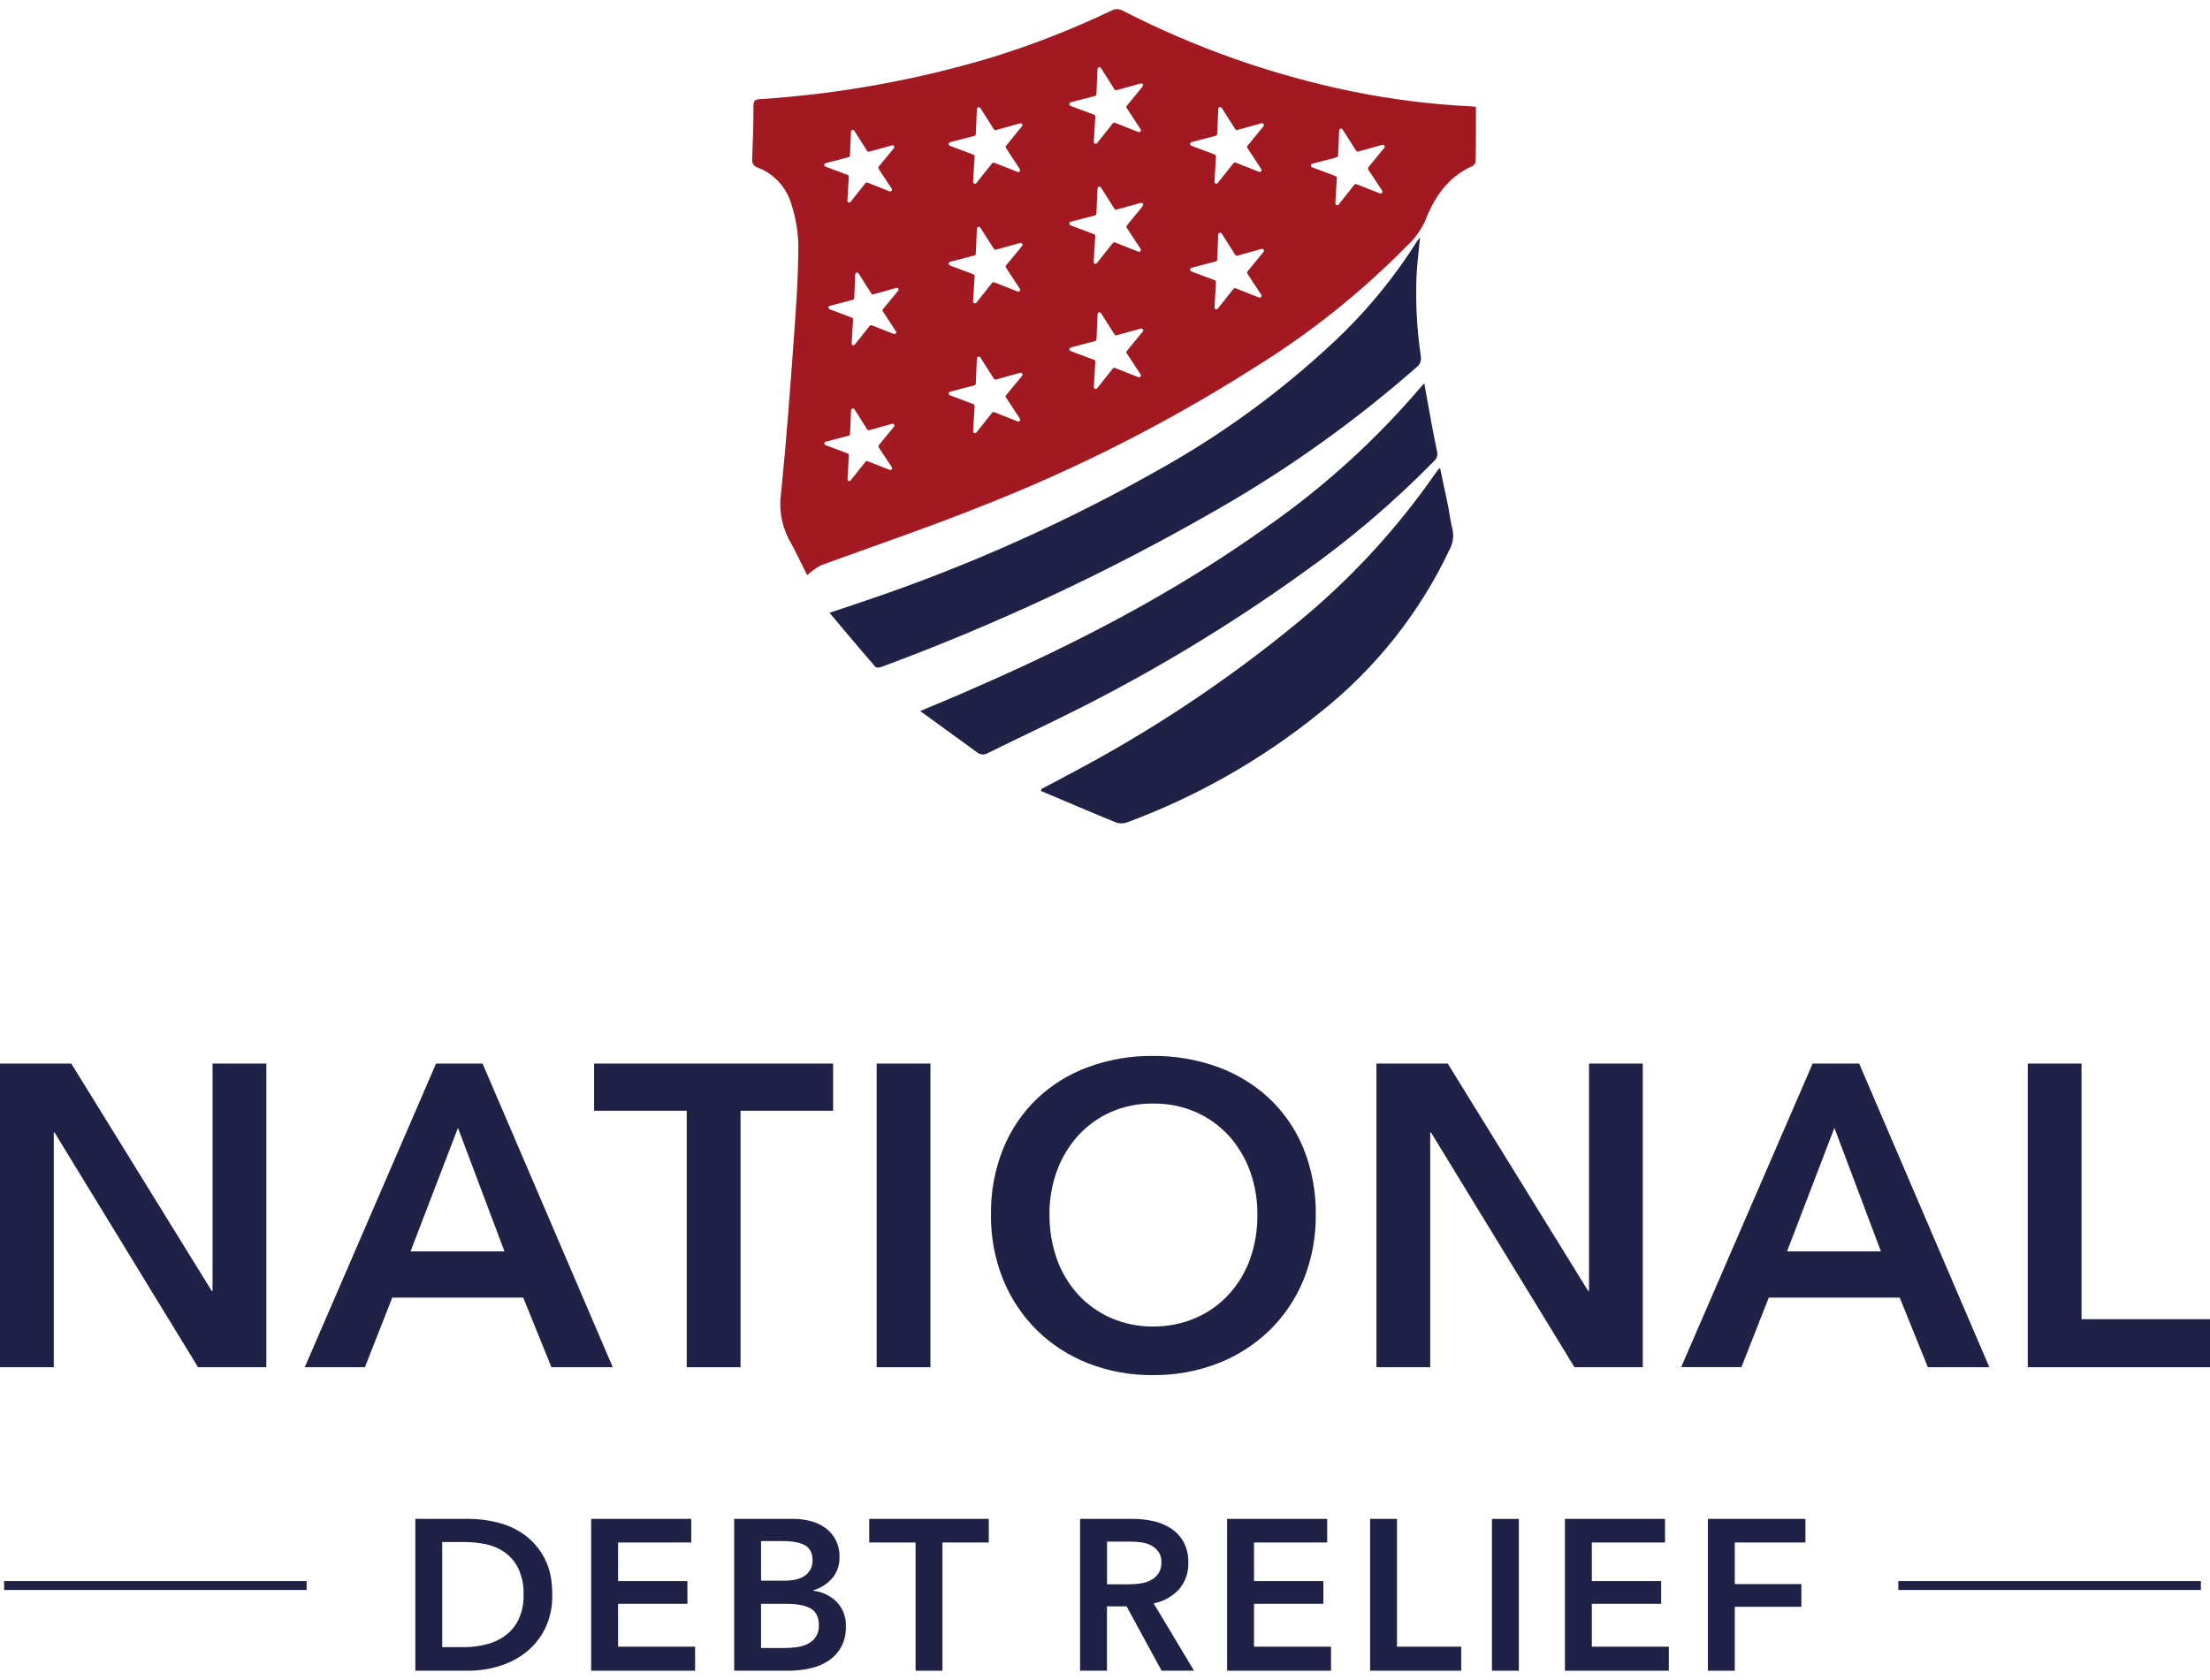 <svg width="121" height="92" viewBox="0 0 121 92" fill="none" xmlns="http://www.w3.org/2000/svg">
<path d="M11.638 58.248V70.698H11.591L3.903 58.248H0V74.879H2.944V62.03H2.991L10.843 74.879H14.582V58.248H11.638Z" fill="#1F2147"/>
<path d="M27.621 68.536L25.074 61.771L22.477 68.536H27.621ZM23.875 58.248H26.422L33.551 74.879H30.192L28.649 71.067H21.476L19.979 74.879H16.686L23.875 58.248Z" fill="#1F2147"/>
<path d="M37.599 60.832H32.528V58.248H45.614V60.832H40.544V74.879H37.599V60.832Z" fill="#1F2147"/>
<path d="M50.942 58.248H47.998V74.879H50.942V58.248Z" fill="#1F2147"/>
<path d="M57.463 66.517C57.454 67.353 57.592 68.184 57.871 68.971C58.128 69.689 58.525 70.348 59.039 70.909C59.546 71.457 60.16 71.892 60.843 72.189C61.57 72.501 62.354 72.657 63.145 72.648C63.938 72.654 64.725 72.496 65.455 72.183C66.141 71.889 66.758 71.453 67.265 70.903C67.779 70.345 68.176 69.69 68.434 68.976C68.714 68.188 68.853 67.357 68.843 66.521C68.851 65.704 68.712 64.893 68.434 64.125C68.176 63.414 67.784 62.76 67.278 62.199C66.772 61.647 66.158 61.207 65.474 60.906C64.736 60.587 63.94 60.427 63.136 60.438C62.337 60.426 61.545 60.586 60.812 60.906C60.134 61.209 59.525 61.649 59.024 62.199C58.518 62.76 58.125 63.414 57.867 64.125C57.59 64.893 57.452 65.704 57.459 66.521L57.463 66.517ZM54.257 66.521C54.239 65.286 54.465 64.061 54.923 62.915C55.34 61.882 55.969 60.949 56.77 60.178C57.577 59.414 58.531 58.822 59.574 58.441C60.707 58.025 61.906 57.818 63.113 57.83C64.332 57.817 65.543 58.024 66.69 58.441C67.739 58.822 68.7 59.414 69.516 60.178C70.322 60.947 70.956 61.88 71.375 62.915C71.831 64.061 72.057 65.287 72.04 66.521C72.054 67.74 71.829 68.949 71.375 70.079C70.951 71.121 70.318 72.065 69.516 72.851C68.704 73.639 67.743 74.256 66.69 74.664C65.549 75.104 64.335 75.323 63.113 75.31C61.903 75.323 60.702 75.103 59.574 74.664C58.527 74.256 57.573 73.639 56.77 72.851C55.973 72.063 55.345 71.119 54.923 70.079C54.468 68.949 54.242 67.74 54.257 66.521Z" fill="#1F2147"/>
<path d="M75.362 58.248H79.265L86.953 70.698H87V58.248H89.944V74.879H86.205L78.354 62.03H78.306V74.879H75.362V58.248Z" fill="#1F2147"/>
<path d="M102.983 68.536L100.435 61.771L97.842 68.536H102.983ZM99.245 58.248H101.791L108.919 74.879H105.553L104.012 71.067H96.842L95.346 74.873H92.047L99.245 58.248Z" fill="#1F2147"/>
<path d="M111.023 58.248V74.879H121V72.249H113.966V58.248H111.023Z" fill="#1F2147"/>
<path d="M25.44 90.209C25.826 90.206 26.21 90.159 26.585 90.069C26.955 89.983 27.306 89.828 27.618 89.61C27.936 89.384 28.195 89.084 28.372 88.736C28.581 88.302 28.682 87.823 28.665 87.341C28.685 86.839 28.584 86.34 28.372 85.885C28.198 85.533 27.939 85.23 27.618 85.004C27.307 84.79 26.955 84.642 26.585 84.569C26.208 84.491 25.825 84.452 25.44 84.452H24.212V90.207L25.44 90.209ZM22.74 83.184H25.668C26.216 83.185 26.762 83.257 27.292 83.396C27.823 83.53 28.323 83.767 28.764 84.093C29.212 84.432 29.576 84.87 29.827 85.373C30.105 85.901 30.241 86.558 30.236 87.341C30.255 87.992 30.116 88.637 29.83 89.221C29.574 89.725 29.212 90.167 28.767 90.514C28.327 90.852 27.828 91.104 27.295 91.259C26.767 91.417 26.219 91.498 25.668 91.5H22.74V83.184Z" fill="#1F2147"/>
<path d="M32.367 83.184V91.5H38.058V90.183H33.841V87.835H37.637V86.591H33.841V84.477H37.847V83.184H32.367Z" fill="#1F2147"/>
<path d="M41.668 90.255H42.988C43.191 90.254 43.394 90.24 43.596 90.214C43.804 90.189 44.007 90.132 44.198 90.044C44.379 89.96 44.535 89.83 44.653 89.668C44.783 89.474 44.847 89.244 44.834 89.011C44.834 88.571 44.687 88.265 44.391 88.094C44.094 87.923 43.647 87.837 43.047 87.835H41.668V90.255ZM41.668 86.567H42.977C43.468 86.567 43.841 86.468 44.099 86.273C44.227 86.176 44.329 86.049 44.397 85.903C44.464 85.757 44.494 85.597 44.485 85.436C44.485 85.064 44.352 84.798 44.087 84.637C43.822 84.481 43.41 84.401 42.848 84.401H41.668V86.567ZM40.196 83.184H43.426C43.738 83.184 44.048 83.222 44.35 83.297C44.641 83.366 44.917 83.489 45.162 83.661C45.419 83.841 45.628 84.083 45.768 84.365C45.908 84.648 45.975 84.961 45.962 85.276C45.978 85.699 45.836 86.114 45.564 86.438C45.286 86.751 44.926 86.979 44.525 87.096V87.12C45.01 87.171 45.462 87.387 45.81 87.73C45.98 87.909 46.113 88.121 46.199 88.353C46.285 88.585 46.324 88.833 46.312 89.08C46.326 89.479 46.233 89.875 46.043 90.225C45.871 90.528 45.628 90.783 45.337 90.971C45.028 91.165 44.688 91.303 44.332 91.377C43.954 91.459 43.568 91.501 43.181 91.5H40.196V83.184Z" fill="#1F2147"/>
<path d="M47.592 83.184V84.477H50.128V91.5H51.6V84.477H54.136V83.184H47.592Z" fill="#1F2147"/>
<path d="M61.812 86.767C62.023 86.767 62.233 86.751 62.442 86.719C62.639 86.693 62.831 86.633 63.009 86.543C63.177 86.458 63.32 86.331 63.426 86.174C63.541 85.99 63.599 85.775 63.589 85.558C63.598 85.36 63.545 85.165 63.438 85C63.338 84.856 63.206 84.737 63.052 84.652C62.887 84.563 62.707 84.503 62.521 84.477C62.33 84.445 62.136 84.43 61.943 84.429H60.611V86.767H61.812ZM59.136 83.184H62.017C62.398 83.183 62.778 83.225 63.15 83.308C63.495 83.383 63.824 83.52 64.121 83.713C64.404 83.9 64.638 84.154 64.803 84.453C64.984 84.796 65.073 85.181 65.061 85.569C65.085 86.107 64.903 86.635 64.552 87.043C64.182 87.44 63.697 87.71 63.165 87.813L65.374 91.5H63.599L61.683 87.976H60.608V91.5H59.136V83.184Z" fill="#1F2147"/>
<path d="M67.186 83.184V91.5H72.875V90.183H68.659V87.835H72.456V86.591H68.659V84.477H72.666V83.184H67.186Z" fill="#1F2147"/>
<path d="M75.014 83.184V91.5H80.003V90.183H76.487V83.184H75.014Z" fill="#1F2147"/>
<path d="M83.158 83.185H81.686V91.5H83.158V83.185Z" fill="#1F2147"/>
<path d="M85.682 83.184V91.5H91.371V90.183H87.154V87.835H90.951V86.591H87.154V84.477H91.162V83.184H85.682Z" fill="#1F2147"/>
<path d="M93.51 83.184V91.5H94.982V87.999H98.628V86.755H94.982V84.477H98.85V83.184H93.51Z" fill="#1F2147"/>
<path d="M120.5 87.079H103.935V86.59H120.5V87.079ZM16.789 87.079H0.225V86.59H16.788L16.789 87.079Z" fill="#1F2147"/>
<path d="M77.749 12.997C77.683 13.694 77.6 14.351 77.562 15.005C77.494 16.513 77.571 18.024 77.791 19.517C77.813 19.629 77.803 19.745 77.76 19.851C77.718 19.957 77.647 20.048 77.554 20.114C74.199 23.061 70.559 25.662 66.688 27.879C60.786 31.281 54.61 34.177 48.225 36.537C48.133 36.571 48.032 36.571 47.939 36.537C47.107 35.57 46.283 34.596 45.417 33.562C46.039 33.35 46.552 33.179 47.074 33.004C52.974 31.037 58.665 28.481 64.06 25.376C67.248 23.539 70.219 21.344 72.914 18.834C74.716 17.169 76.29 15.271 77.597 13.191C77.637 13.138 77.683 13.079 77.749 13.004" fill="#1F2147"/>
<path d="M57.03 43.203C57.61 42.899 58.19 42.595 58.766 42.283C63.084 39.995 67.164 37.28 70.946 34.178C73.879 31.789 76.462 28.996 78.62 25.882C78.666 25.819 78.712 25.754 78.759 25.695C78.806 25.637 78.8 25.674 78.85 25.653C79 26.358 79.149 27.058 79.29 27.737C79.372 28.155 79.418 28.574 79.518 28.957C79.61 29.339 79.558 29.741 79.372 30.087C77.722 33.578 75.29 36.638 72.267 39.028C69.106 41.586 65.554 43.611 61.748 45.025C61.551 45.104 61.333 45.114 61.13 45.054C59.751 44.496 58.379 43.899 56.987 43.316L57.03 43.203Z" fill="#1F2147"/>
<path d="M50.384 38.941C51.446 38.495 52.395 38.104 53.33 37.686C58.928 35.248 64.331 32.445 69.318 28.882C72.459 26.697 75.307 24.115 77.791 21.199C77.837 21.14 77.894 21.087 77.981 20.995C78.109 21.704 78.226 22.375 78.35 23.041C78.455 23.599 78.561 24.157 78.678 24.715C78.704 24.805 78.704 24.9 78.68 24.99C78.656 25.08 78.607 25.162 78.539 25.227C76.308 27.508 73.874 29.58 71.268 31.417C67.421 34.178 63.368 36.636 59.146 38.771C57.489 39.608 55.777 40.41 54.096 41.238C54.003 41.297 53.894 41.325 53.784 41.318C53.675 41.31 53.57 41.268 53.486 41.196C52.471 40.459 51.469 39.735 50.383 38.943" fill="#1F2147"/>
<path d="M75.788 8.098L74.921 9.163C74.907 9.18 74.899 9.201 74.898 9.224C74.896 9.246 74.902 9.268 74.914 9.286L75.672 10.438C75.684 10.456 75.69 10.478 75.689 10.5C75.688 10.522 75.68 10.543 75.666 10.561C75.653 10.578 75.634 10.59 75.612 10.596C75.591 10.601 75.569 10.6 75.548 10.591L74.269 10.087C74.249 10.079 74.226 10.078 74.205 10.083C74.184 10.089 74.165 10.101 74.151 10.119L73.295 11.198C73.282 11.215 73.263 11.228 73.242 11.234C73.221 11.239 73.199 11.239 73.178 11.231C73.158 11.223 73.14 11.209 73.128 11.19C73.117 11.172 73.111 11.15 73.112 11.128L73.194 9.749C73.195 9.727 73.19 9.706 73.178 9.687C73.166 9.669 73.149 9.655 73.129 9.647L71.841 9.162C71.821 9.154 71.803 9.14 71.791 9.122C71.779 9.103 71.774 9.081 71.775 9.06C71.776 9.038 71.784 9.017 71.798 9C71.812 8.983 71.831 8.971 71.852 8.965L73.181 8.618C73.203 8.612 73.222 8.6 73.236 8.583C73.25 8.565 73.258 8.544 73.259 8.522L73.32 7.143C73.321 7.121 73.329 7.1 73.343 7.083C73.356 7.066 73.375 7.053 73.396 7.048C73.417 7.042 73.439 7.043 73.459 7.051C73.48 7.059 73.497 7.073 73.509 7.091L74.248 8.255C74.26 8.274 74.278 8.288 74.298 8.296C74.319 8.304 74.341 8.305 74.362 8.3L75.687 7.932C75.708 7.926 75.731 7.927 75.752 7.934C75.772 7.942 75.79 7.956 75.802 7.975C75.814 7.994 75.82 8.016 75.818 8.038C75.817 8.06 75.808 8.081 75.794 8.098H75.788ZM69.176 6.915L68.303 7.982C68.289 7.999 68.281 8.02 68.28 8.042C68.278 8.064 68.284 8.086 68.296 8.105L69.054 9.257C69.066 9.275 69.072 9.297 69.071 9.319C69.07 9.341 69.062 9.362 69.049 9.379C69.035 9.397 69.016 9.409 68.995 9.414C68.973 9.42 68.951 9.418 68.93 9.41L67.653 8.905C67.632 8.897 67.609 8.896 67.588 8.902C67.566 8.907 67.547 8.92 67.533 8.937L66.677 10.017C66.664 10.034 66.645 10.047 66.624 10.053C66.602 10.059 66.58 10.057 66.559 10.049C66.539 10.041 66.522 10.027 66.51 10.008C66.498 9.99 66.492 9.968 66.494 9.946L66.577 8.568C66.578 8.546 66.572 8.524 66.56 8.506C66.548 8.487 66.531 8.473 66.511 8.465L65.225 7.981C65.204 7.973 65.187 7.959 65.175 7.94C65.163 7.922 65.157 7.9 65.159 7.878C65.16 7.856 65.168 7.835 65.181 7.818C65.195 7.801 65.213 7.789 65.234 7.783L66.563 7.437C66.585 7.431 66.604 7.419 66.618 7.401C66.632 7.384 66.64 7.363 66.641 7.341L66.702 5.961C66.704 5.94 66.712 5.919 66.725 5.902C66.739 5.885 66.758 5.873 66.779 5.867C66.8 5.862 66.822 5.863 66.842 5.87C66.863 5.878 66.88 5.892 66.892 5.91L67.63 7.074C67.642 7.093 67.66 7.107 67.681 7.115C67.702 7.123 67.724 7.123 67.746 7.117L69.069 6.751C69.09 6.745 69.112 6.746 69.133 6.754C69.153 6.761 69.17 6.776 69.182 6.794C69.194 6.812 69.2 6.834 69.199 6.856C69.198 6.877 69.19 6.898 69.176 6.915ZM69.176 13.799L68.303 14.866C68.289 14.883 68.281 14.904 68.28 14.926C68.278 14.948 68.284 14.97 68.296 14.989L69.054 16.141C69.066 16.159 69.072 16.181 69.071 16.203C69.07 16.225 69.062 16.246 69.049 16.263C69.035 16.28 69.016 16.293 68.995 16.298C68.973 16.304 68.951 16.302 68.93 16.294L67.653 15.789C67.632 15.781 67.609 15.78 67.588 15.786C67.566 15.791 67.547 15.804 67.533 15.821L66.677 16.901C66.664 16.918 66.645 16.93 66.624 16.936C66.603 16.942 66.581 16.941 66.56 16.933C66.54 16.925 66.522 16.911 66.51 16.893C66.499 16.875 66.493 16.853 66.494 16.831L66.577 15.452C66.578 15.43 66.572 15.408 66.56 15.389C66.548 15.371 66.531 15.357 66.511 15.348L65.225 14.864C65.204 14.857 65.187 14.842 65.175 14.824C65.163 14.806 65.157 14.784 65.159 14.762C65.16 14.74 65.168 14.719 65.181 14.702C65.195 14.685 65.213 14.672 65.234 14.666L66.563 14.319C66.585 14.314 66.604 14.302 66.618 14.284C66.632 14.268 66.64 14.246 66.641 14.224L66.702 12.845C66.704 12.823 66.712 12.803 66.725 12.786C66.739 12.769 66.758 12.757 66.779 12.751C66.8 12.745 66.822 12.746 66.842 12.754C66.863 12.762 66.88 12.775 66.892 12.793L67.63 13.958C67.643 13.976 67.66 13.991 67.681 13.999C67.701 14.007 67.724 14.008 67.746 14.003L69.069 13.634C69.09 13.629 69.112 13.63 69.133 13.637C69.153 13.645 69.17 13.659 69.182 13.678C69.194 13.696 69.2 13.717 69.199 13.739C69.198 13.761 69.19 13.782 69.176 13.799ZM62.563 4.731L61.691 5.8C61.678 5.817 61.671 5.839 61.671 5.861C61.671 5.883 61.678 5.904 61.691 5.922L62.447 7.074C62.459 7.093 62.465 7.114 62.464 7.136C62.463 7.158 62.455 7.18 62.442 7.197C62.428 7.214 62.409 7.226 62.388 7.232C62.366 7.237 62.344 7.236 62.323 7.228L61.044 6.723C61.024 6.715 61.002 6.713 60.981 6.719C60.959 6.725 60.941 6.737 60.928 6.755L60.07 7.834C60.057 7.852 60.038 7.864 60.017 7.87C59.995 7.876 59.973 7.875 59.953 7.867C59.932 7.859 59.915 7.844 59.903 7.826C59.891 7.807 59.886 7.785 59.887 7.763L59.97 6.385C59.971 6.363 59.965 6.341 59.953 6.323C59.941 6.304 59.924 6.29 59.904 6.282L58.612 5.8C58.592 5.792 58.574 5.778 58.562 5.76C58.55 5.741 58.544 5.72 58.545 5.698C58.546 5.676 58.554 5.655 58.568 5.638C58.582 5.621 58.601 5.608 58.622 5.603L59.952 5.256C59.973 5.25 59.992 5.238 60.006 5.221C60.019 5.204 60.027 5.183 60.029 5.161L60.09 3.782C60.091 3.76 60.099 3.739 60.113 3.722C60.127 3.705 60.145 3.693 60.166 3.687C60.187 3.682 60.209 3.683 60.23 3.69C60.25 3.698 60.268 3.712 60.28 3.73L61.018 4.894C61.03 4.913 61.048 4.927 61.068 4.935C61.089 4.943 61.112 4.944 61.133 4.938L62.457 4.571C62.478 4.565 62.5 4.566 62.52 4.574C62.541 4.582 62.558 4.596 62.57 4.614C62.582 4.632 62.587 4.654 62.586 4.676C62.585 4.698 62.577 4.718 62.563 4.735V4.731ZM62.563 11.29L61.691 12.354C61.678 12.372 61.671 12.393 61.671 12.416C61.671 12.438 61.678 12.459 61.691 12.477L62.447 13.629C62.459 13.647 62.465 13.669 62.464 13.691C62.463 13.713 62.455 13.734 62.442 13.752C62.428 13.769 62.409 13.781 62.388 13.787C62.366 13.792 62.344 13.791 62.323 13.782L61.044 13.277C61.024 13.269 61.002 13.268 60.981 13.274C60.959 13.28 60.941 13.292 60.928 13.309L60.07 14.389C60.059 14.414 60.039 14.434 60.014 14.444C59.988 14.454 59.96 14.454 59.935 14.443C59.91 14.432 59.89 14.411 59.88 14.386C59.87 14.36 59.871 14.332 59.882 14.307L59.965 12.929C59.966 12.907 59.96 12.885 59.948 12.867C59.936 12.848 59.919 12.834 59.898 12.826L58.612 12.34C58.592 12.333 58.574 12.319 58.562 12.3C58.55 12.282 58.544 12.26 58.545 12.238C58.546 12.216 58.554 12.195 58.568 12.178C58.582 12.161 58.601 12.149 58.622 12.144L59.952 11.798C59.973 11.792 59.992 11.779 60.006 11.762C60.02 11.745 60.027 11.724 60.029 11.701L60.09 10.322C60.09 10.3 60.098 10.278 60.111 10.261C60.125 10.243 60.144 10.231 60.166 10.225C60.187 10.219 60.21 10.221 60.23 10.229C60.251 10.237 60.268 10.252 60.28 10.271L61.018 11.435C61.03 11.454 61.048 11.468 61.068 11.476C61.089 11.483 61.112 11.484 61.133 11.478L62.457 11.112C62.478 11.106 62.5 11.107 62.52 11.115C62.541 11.122 62.558 11.136 62.57 11.155C62.582 11.173 62.587 11.195 62.586 11.216C62.585 11.238 62.577 11.259 62.563 11.276V11.29ZM62.563 18.16L61.691 19.227C61.678 19.245 61.671 19.266 61.671 19.288C61.671 19.31 61.678 19.332 61.691 19.35L62.447 20.502C62.459 20.52 62.465 20.542 62.464 20.564C62.463 20.586 62.455 20.607 62.442 20.624C62.428 20.641 62.409 20.654 62.388 20.659C62.366 20.665 62.344 20.663 62.323 20.655L61.044 20.15C61.024 20.142 61.002 20.141 60.981 20.146C60.959 20.152 60.941 20.165 60.928 20.182L60.07 21.262C60.057 21.279 60.038 21.291 60.017 21.297C59.996 21.303 59.974 21.302 59.953 21.294C59.933 21.287 59.915 21.272 59.904 21.254C59.892 21.235 59.886 21.214 59.887 21.192L59.97 19.813C59.971 19.791 59.965 19.769 59.953 19.75C59.941 19.732 59.924 19.718 59.904 19.709L58.618 19.226C58.597 19.218 58.58 19.203 58.568 19.185C58.556 19.166 58.551 19.145 58.552 19.123C58.553 19.101 58.561 19.08 58.574 19.063C58.588 19.046 58.606 19.033 58.627 19.027L59.958 18.68C59.979 18.675 59.998 18.662 60.011 18.645C60.025 18.628 60.033 18.607 60.034 18.585L60.095 17.206C60.097 17.184 60.105 17.164 60.119 17.147C60.132 17.13 60.151 17.118 60.172 17.112C60.193 17.106 60.215 17.107 60.235 17.115C60.256 17.123 60.273 17.136 60.285 17.154L61.023 18.319C61.035 18.338 61.053 18.352 61.074 18.36C61.095 18.367 61.117 18.368 61.139 18.362L62.462 17.995C62.483 17.99 62.505 17.991 62.526 17.998C62.546 18.006 62.563 18.02 62.575 18.039C62.587 18.057 62.593 18.078 62.592 18.1C62.591 18.122 62.583 18.143 62.569 18.16H62.563ZM55.951 6.915L55.081 7.988C55.068 8.005 55.061 8.027 55.061 8.049C55.061 8.071 55.068 8.093 55.081 8.11L55.837 9.262C55.849 9.281 55.856 9.302 55.855 9.325C55.854 9.347 55.846 9.368 55.832 9.385C55.818 9.402 55.799 9.414 55.778 9.42C55.757 9.425 55.734 9.424 55.714 9.416L54.436 8.911C54.415 8.903 54.392 8.901 54.371 8.907C54.349 8.913 54.331 8.926 54.317 8.943L53.461 10.022C53.447 10.04 53.428 10.052 53.407 10.058C53.386 10.064 53.363 10.063 53.343 10.055C53.322 10.047 53.305 10.033 53.293 10.014C53.281 9.995 53.276 9.973 53.277 9.951L53.361 8.573C53.362 8.551 53.356 8.529 53.344 8.511C53.332 8.492 53.315 8.478 53.294 8.47L52.008 7.986C51.988 7.978 51.97 7.964 51.959 7.946C51.947 7.927 51.941 7.906 51.942 7.884C51.943 7.862 51.951 7.841 51.965 7.824C51.978 7.807 51.997 7.794 52.018 7.788L53.348 7.442C53.369 7.437 53.388 7.424 53.402 7.407C53.416 7.389 53.423 7.368 53.425 7.346L53.486 5.967C53.487 5.945 53.495 5.924 53.509 5.907C53.523 5.891 53.541 5.879 53.562 5.873C53.583 5.867 53.605 5.868 53.626 5.876C53.646 5.883 53.663 5.897 53.676 5.915L54.415 7.08C54.427 7.098 54.444 7.112 54.465 7.12C54.485 7.128 54.508 7.129 54.529 7.123L55.852 6.756C55.873 6.75 55.896 6.752 55.916 6.759C55.936 6.767 55.954 6.781 55.966 6.799C55.977 6.818 55.983 6.839 55.982 6.861C55.981 6.883 55.973 6.904 55.959 6.921L55.951 6.915ZM55.959 13.476L55.081 14.538C55.068 14.556 55.061 14.578 55.061 14.6C55.061 14.622 55.068 14.643 55.081 14.661L55.837 15.813C55.849 15.831 55.856 15.853 55.855 15.875C55.854 15.897 55.846 15.918 55.832 15.935C55.818 15.953 55.799 15.965 55.778 15.97C55.757 15.976 55.734 15.975 55.714 15.966L54.436 15.461C54.415 15.454 54.392 15.452 54.371 15.458C54.35 15.464 54.331 15.476 54.317 15.493L53.461 16.573C53.447 16.59 53.428 16.603 53.407 16.608C53.386 16.614 53.364 16.613 53.343 16.606C53.323 16.598 53.306 16.584 53.294 16.565C53.282 16.547 53.276 16.525 53.277 16.503L53.361 15.124C53.362 15.102 53.356 15.08 53.344 15.061C53.332 15.043 53.315 15.028 53.294 15.021L52.008 14.537C51.988 14.529 51.97 14.515 51.959 14.496C51.947 14.478 51.941 14.456 51.942 14.434C51.943 14.412 51.951 14.391 51.965 14.374C51.978 14.357 51.997 14.345 52.018 14.339L53.348 13.993C53.37 13.987 53.388 13.975 53.402 13.957C53.416 13.94 53.424 13.919 53.425 13.897L53.486 12.517C53.487 12.496 53.495 12.475 53.509 12.458C53.523 12.441 53.541 12.429 53.562 12.423C53.583 12.418 53.605 12.419 53.626 12.426C53.646 12.434 53.663 12.448 53.676 12.466L54.415 13.63C54.427 13.649 54.444 13.663 54.465 13.671C54.485 13.679 54.508 13.68 54.529 13.675L55.852 13.307C55.874 13.301 55.896 13.301 55.917 13.309C55.938 13.317 55.955 13.331 55.967 13.35C55.979 13.368 55.985 13.39 55.983 13.413C55.982 13.435 55.974 13.456 55.959 13.473V13.476ZM55.959 20.585L55.081 21.649C55.068 21.667 55.061 21.689 55.061 21.711C55.061 21.733 55.068 21.754 55.081 21.772L55.837 22.924C55.849 22.942 55.856 22.964 55.855 22.986C55.854 23.008 55.846 23.029 55.832 23.047C55.818 23.064 55.799 23.076 55.778 23.082C55.757 23.087 55.734 23.086 55.714 23.077L54.436 22.573C54.415 22.565 54.392 22.563 54.371 22.569C54.35 22.575 54.331 22.587 54.317 22.605L53.461 23.684C53.447 23.701 53.428 23.714 53.407 23.72C53.386 23.726 53.364 23.724 53.343 23.717C53.323 23.709 53.306 23.695 53.294 23.676C53.282 23.658 53.276 23.636 53.277 23.614L53.361 22.235C53.362 22.213 53.356 22.191 53.344 22.173C53.332 22.154 53.315 22.14 53.294 22.133L52.008 21.648C51.987 21.64 51.97 21.626 51.958 21.608C51.946 21.59 51.94 21.568 51.941 21.546C51.942 21.524 51.95 21.503 51.964 21.486C51.978 21.469 51.996 21.457 52.018 21.451L53.348 21.104C53.369 21.098 53.388 21.086 53.402 21.068C53.416 21.051 53.423 21.03 53.425 21.008L53.486 19.628C53.487 19.607 53.495 19.586 53.509 19.569C53.523 19.552 53.541 19.54 53.562 19.535C53.583 19.529 53.605 19.53 53.626 19.537C53.646 19.545 53.663 19.559 53.676 19.577L54.415 20.741C54.427 20.76 54.444 20.774 54.465 20.782C54.485 20.79 54.508 20.791 54.529 20.786L55.852 20.418C55.873 20.412 55.896 20.413 55.916 20.421C55.936 20.429 55.954 20.443 55.966 20.461C55.977 20.479 55.983 20.501 55.982 20.523C55.981 20.545 55.973 20.566 55.959 20.582V20.585ZM49.171 15.927L48.338 16.938C48.326 16.955 48.319 16.976 48.319 16.997C48.319 17.018 48.326 17.038 48.338 17.055L49.057 18.149C49.066 18.166 49.07 18.186 49.069 18.206C49.067 18.225 49.059 18.244 49.046 18.259C49.034 18.274 49.017 18.285 48.998 18.29C48.979 18.295 48.959 18.295 48.94 18.288L47.728 17.816C47.708 17.808 47.687 17.807 47.666 17.812C47.646 17.818 47.628 17.83 47.615 17.846L46.802 18.871C46.789 18.888 46.772 18.9 46.752 18.905C46.732 18.911 46.71 18.91 46.691 18.902C46.672 18.895 46.655 18.881 46.644 18.864C46.633 18.846 46.627 18.825 46.629 18.804L46.707 17.495C46.708 17.474 46.703 17.453 46.692 17.435C46.68 17.418 46.664 17.404 46.644 17.397L45.423 16.937C45.404 16.93 45.387 16.917 45.375 16.899C45.363 16.882 45.358 16.861 45.359 16.84C45.36 16.819 45.368 16.799 45.381 16.783C45.394 16.766 45.413 16.755 45.433 16.75L46.694 16.421C46.714 16.416 46.733 16.404 46.746 16.388C46.759 16.372 46.767 16.351 46.768 16.33L46.826 15.021C46.827 15 46.835 14.98 46.848 14.964C46.861 14.948 46.879 14.937 46.899 14.931C46.919 14.926 46.94 14.927 46.959 14.934C46.978 14.941 46.995 14.955 47.006 14.972L47.707 16.076C47.718 16.095 47.735 16.109 47.755 16.116C47.774 16.124 47.796 16.125 47.816 16.118L49.072 15.77C49.092 15.764 49.114 15.764 49.134 15.771C49.154 15.779 49.17 15.792 49.182 15.81C49.193 15.828 49.199 15.849 49.197 15.87C49.196 15.891 49.187 15.911 49.173 15.927H49.171ZM48.944 23.372L48.112 24.384C48.1 24.401 48.093 24.421 48.093 24.442C48.093 24.463 48.1 24.483 48.112 24.5L48.831 25.595C48.84 25.612 48.844 25.632 48.842 25.651C48.84 25.671 48.833 25.689 48.82 25.705C48.807 25.72 48.791 25.731 48.772 25.736C48.753 25.741 48.733 25.741 48.714 25.734L47.5 25.256C47.481 25.248 47.459 25.246 47.439 25.251C47.419 25.257 47.401 25.268 47.388 25.285L46.575 26.31C46.562 26.327 46.544 26.338 46.524 26.344C46.504 26.35 46.483 26.349 46.463 26.341C46.444 26.334 46.428 26.32 46.416 26.302C46.405 26.285 46.4 26.264 46.401 26.243L46.479 24.935C46.481 24.914 46.475 24.893 46.464 24.876C46.453 24.858 46.436 24.845 46.417 24.837L45.196 24.377C45.176 24.37 45.159 24.357 45.147 24.339C45.136 24.322 45.13 24.301 45.131 24.28C45.132 24.259 45.14 24.239 45.154 24.223C45.167 24.207 45.185 24.195 45.205 24.19L46.467 23.86C46.487 23.855 46.505 23.843 46.518 23.827C46.532 23.81 46.539 23.79 46.54 23.769L46.598 22.46C46.6 22.439 46.608 22.419 46.621 22.404C46.634 22.388 46.652 22.376 46.672 22.371C46.691 22.366 46.713 22.367 46.732 22.374C46.751 22.382 46.767 22.395 46.779 22.412L47.479 23.517C47.491 23.534 47.508 23.548 47.527 23.555C47.547 23.563 47.569 23.564 47.589 23.559L48.845 23.21C48.864 23.204 48.886 23.205 48.905 23.212C48.925 23.22 48.941 23.233 48.952 23.25C48.964 23.268 48.969 23.289 48.968 23.309C48.967 23.33 48.959 23.35 48.946 23.366L48.944 23.372ZM45.2 8.937L46.461 8.607C46.481 8.602 46.499 8.59 46.513 8.574C46.526 8.558 46.534 8.537 46.535 8.516L46.593 7.207C46.594 7.186 46.602 7.166 46.615 7.15C46.628 7.134 46.646 7.122 46.666 7.117C46.685 7.112 46.707 7.113 46.726 7.12C46.745 7.127 46.762 7.141 46.773 7.158L47.474 8.264C47.485 8.282 47.502 8.295 47.522 8.303C47.542 8.31 47.563 8.311 47.583 8.306L48.838 7.96C48.858 7.954 48.879 7.954 48.899 7.962C48.919 7.969 48.936 7.982 48.947 8C48.959 8.018 48.964 8.039 48.963 8.06C48.961 8.081 48.953 8.101 48.939 8.117L48.106 9.13C48.094 9.147 48.088 9.167 48.088 9.188C48.088 9.209 48.094 9.229 48.106 9.246L48.825 10.34C48.835 10.358 48.839 10.377 48.837 10.397C48.835 10.417 48.827 10.435 48.815 10.45C48.802 10.465 48.785 10.476 48.766 10.482C48.747 10.487 48.727 10.486 48.709 10.48L47.495 10C47.475 9.993 47.454 9.991 47.433 9.997C47.413 10.002 47.395 10.014 47.382 10.031L46.569 11.056C46.556 11.072 46.539 11.084 46.519 11.09C46.499 11.095 46.477 11.094 46.458 11.087C46.438 11.079 46.422 11.066 46.411 11.048C46.4 11.03 46.394 11.01 46.396 10.989L46.474 9.681C46.475 9.66 46.47 9.639 46.458 9.621C46.447 9.603 46.431 9.589 46.411 9.582L45.19 9.122C45.171 9.114 45.155 9.101 45.143 9.084C45.132 9.066 45.127 9.046 45.128 9.025C45.129 9.005 45.136 8.985 45.149 8.969C45.162 8.953 45.18 8.941 45.2 8.936V8.937ZM80.798 5.848L80.583 5.827C78.356 5.719 76.139 5.439 73.954 4.991C69.612 4.092 65.411 2.609 61.463 0.581C61.37 0.528 61.264 0.5 61.157 0.5C61.049 0.5 60.944 0.528 60.85 0.581C58.736 1.592 56.551 2.448 54.312 3.14C50.174 4.383 45.908 5.151 41.598 5.431C41.34 5.431 41.254 5.53 41.254 5.79C41.254 6.766 41.221 7.742 41.183 8.706C41.167 8.808 41.188 8.913 41.244 9C41.299 9.087 41.385 9.15 41.484 9.177C41.925 9.345 42.321 9.614 42.641 9.962C42.961 10.311 43.197 10.729 43.328 11.184C43.562 11.905 43.691 12.657 43.71 13.415C43.71 15.089 43.593 16.749 43.472 18.415C43.266 21.269 43.056 24.118 42.769 26.968C42.634 27.842 42.78 28.737 43.185 29.522C43.55 30.168 43.861 30.847 44.193 31.501C44.423 31.288 44.679 31.105 44.954 30.956C47.904 29.88 50.867 28.872 53.767 27.71C58.985 25.662 63.995 23.115 68.728 20.103C71.723 18.246 74.489 16.04 76.968 13.528C77.395 13.144 77.745 12.681 78 12.165C78.513 10.824 79.249 9.716 80.585 9.108C80.638 9.084 80.686 9.049 80.723 9.004C80.759 8.96 80.784 8.908 80.797 8.852C80.815 7.869 80.809 6.873 80.809 5.85" fill="#A31921"/>
</svg>
